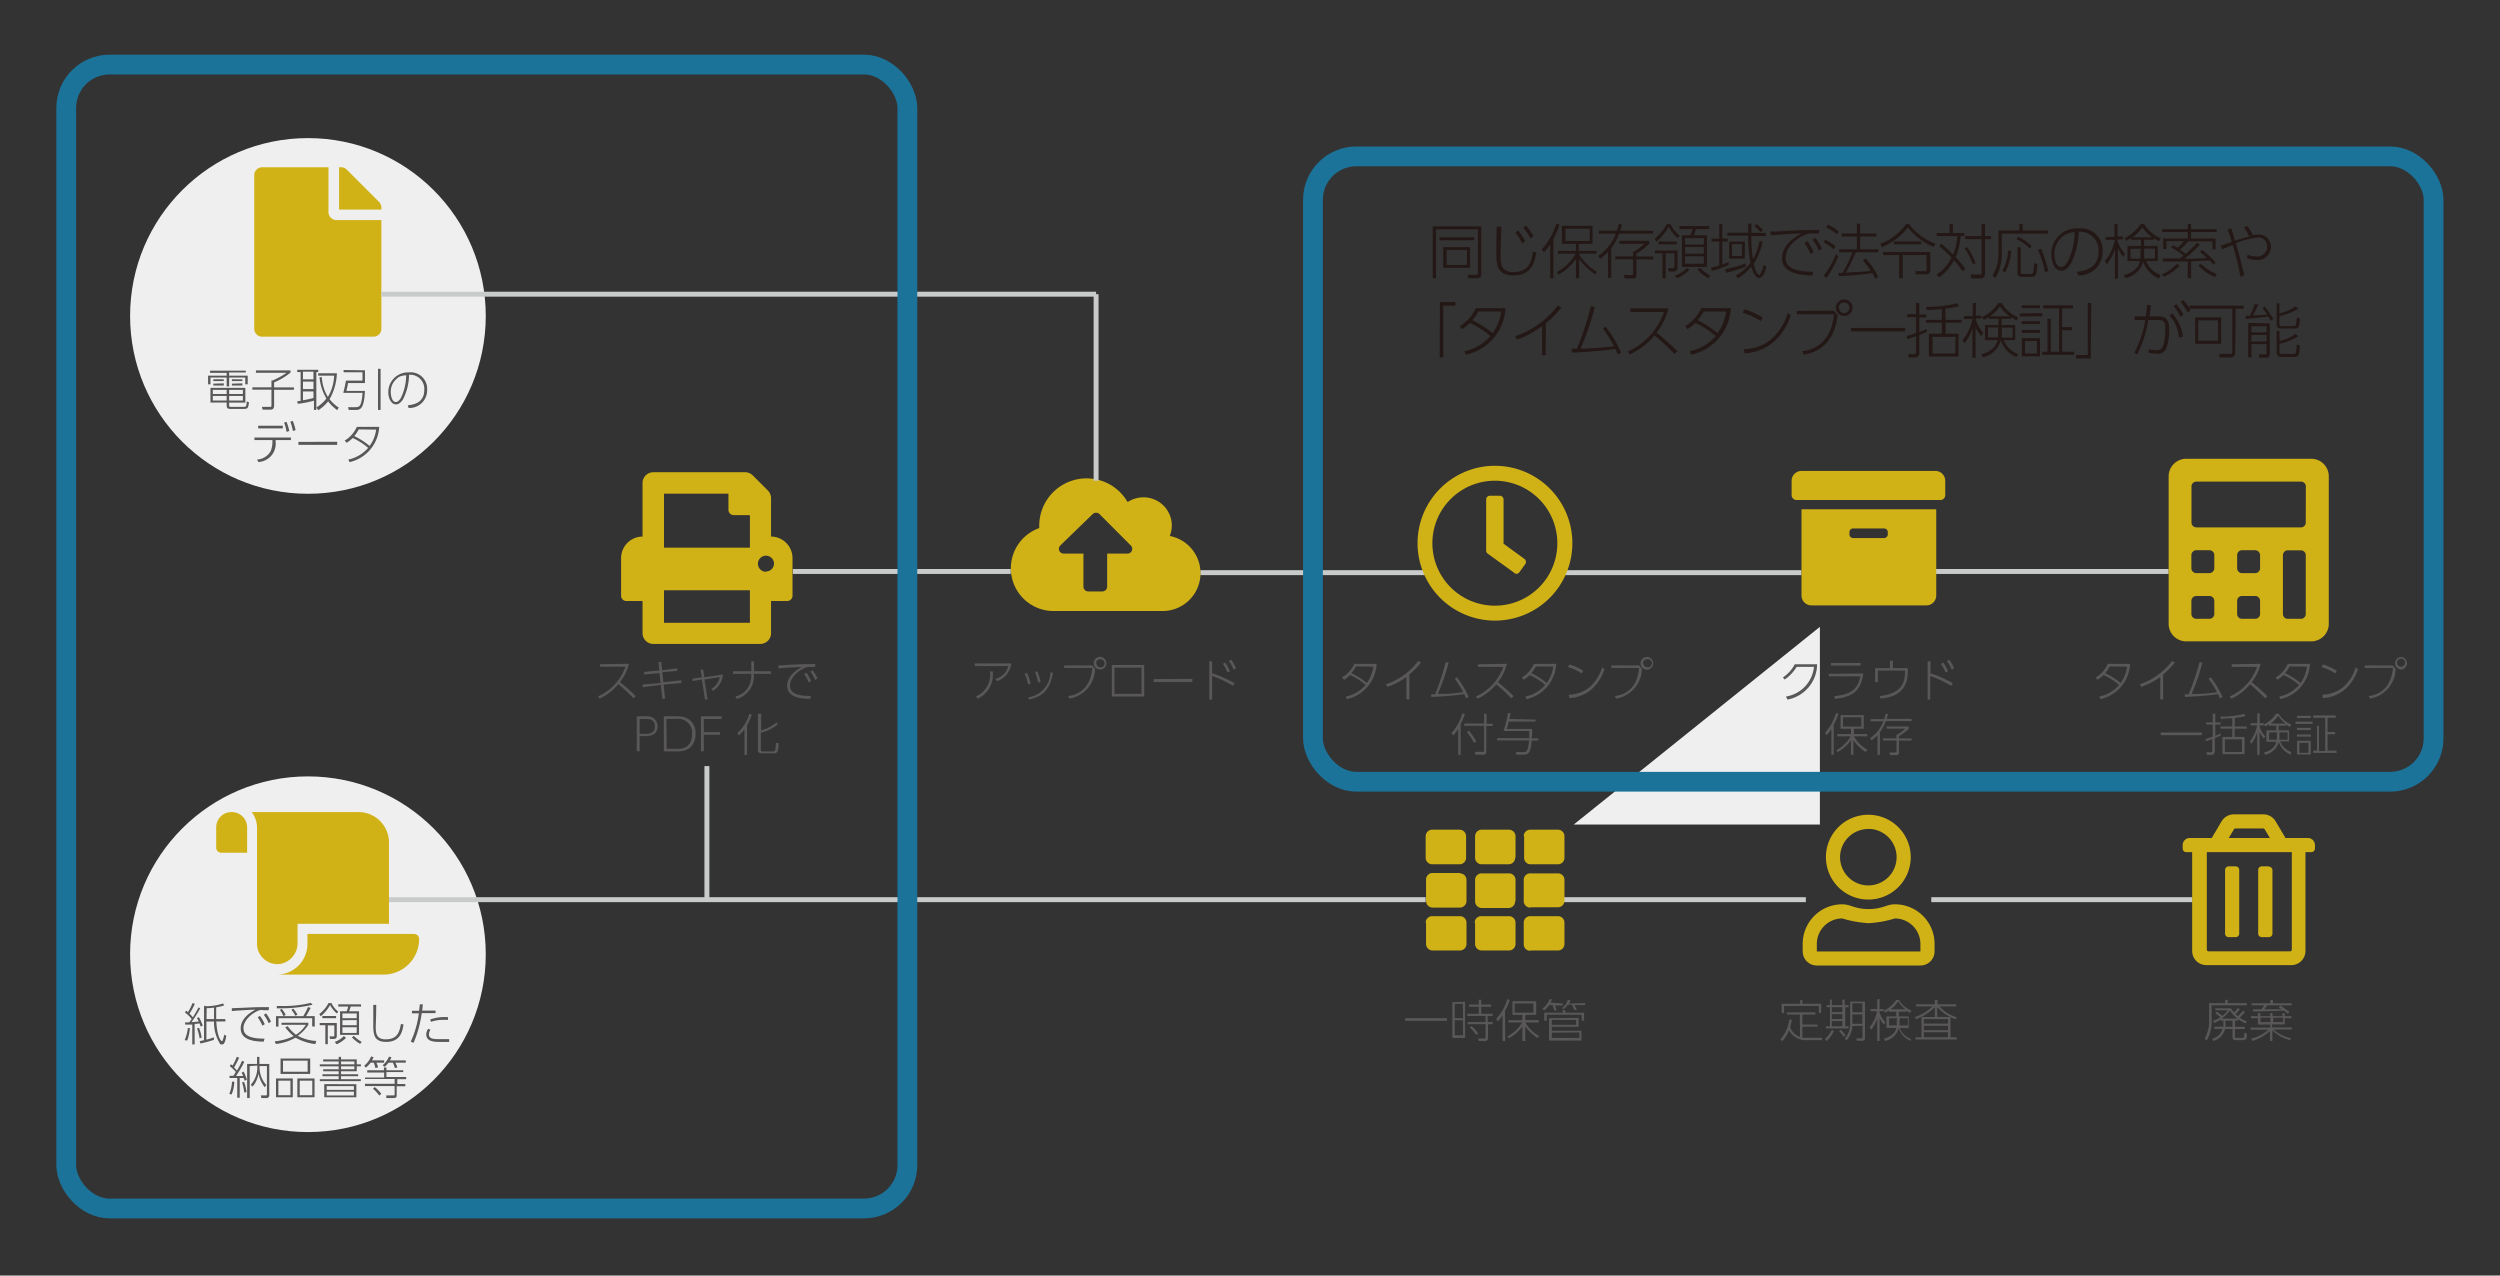 <?xml version="1.0" encoding="UTF-8"?> <svg xmlns="http://www.w3.org/2000/svg" xmlns:xlink="http://www.w3.org/1999/xlink" viewBox="0 0 252.9 129.03"><rect x="0" y="0" width="252.9" height="129.03" fill="#333333" stroke="none"/><defs><style>.cls-1,.cls-4,.cls-9{fill:none;}.cls-2{clip-path:url(#clip-path);}.cls-3,.cls-5{fill:#efefef;}.cls-3{fill-rule:evenodd;}.cls-4{stroke:#c9caca;stroke-width:0.5px;}.cls-4,.cls-9{stroke-miterlimit:10;}.cls-6{fill:#595757;}.cls-7{fill:#d1b216;}.cls-8{fill:#231815;}.cls-9{stroke:#1c739a;stroke-width:2px;}</style><clipPath id="clip-path"><rect class="cls-1" x="159.06" y="63.27" width="25.18" height="20.3"></rect></clipPath></defs><g id="レイヤー_2" data-name="レイヤー 2"><g id="法令対応"><g class="cls-2"><path class="cls-3" d="M159.2,83.41l24.9-20v20Z"></path></g><line class="cls-4" x1="195.37" y1="91.01" x2="221.79" y2="91.01"></line><line class="cls-4" x1="158.03" y1="91.01" x2="182.68" y2="91.01"></line><line class="cls-4" x1="80.2" y1="57.81" x2="102.25" y2="57.81"></line><line class="cls-4" x1="121.42" y1="57.93" x2="144.22" y2="57.93"></line><line class="cls-4" x1="158.22" y1="57.93" x2="182.24" y2="57.93"></line><line class="cls-4" x1="195.81" y1="57.81" x2="219.38" y2="57.81"></line><circle class="cls-5" cx="31.15" cy="96.53" r="17.99"></circle><circle class="cls-5" cx="31.15" cy="31.96" r="17.99"></circle><path class="cls-6" d="M180.67,70.46a3.37,3.37,0,0,0,2.83-3h-1.75a4.18,4.18,0,0,1-1.21,1.28l-.18-.21a3.68,3.68,0,0,0,1.2-1.33h2.26a3.67,3.67,0,0,1-3,3.57Z"></path><path class="cls-6" d="M188.49,68.13c-.25,1.9-1.23,2.38-2.86,2.57l-.08-.28c1.1-.12,2.36-.33,2.64-2H185v-.26Zm-.27-1.06v.26h-3v-.26Z"></path><path class="cls-6" d="M193,67.59v.3c0,1-.27,2.58-2.76,2.78l-.08-.26c2.43-.25,2.55-1.62,2.55-2.48v-.09h-2.74V69h-.28V67.59h1.5v-.75h.29v.75Z"></path><path class="cls-6" d="M197.38,69.38a11.46,11.46,0,0,0-2.12-1v2.4H195V66.89h.29v1.22a12.17,12.17,0,0,1,2.26,1Zm-.8-2.36a4.65,4.65,0,0,1,.48.87l-.25.15a4.17,4.17,0,0,0-.46-.88Zm.6-.29a4.78,4.78,0,0,1,.5.86l-.24.16a4.59,4.59,0,0,0-.49-.88Z"></path><path class="cls-6" d="M185.5,76.36h-.24v-2.6a4.19,4.19,0,0,1-.47.61l-.18-.23a5.15,5.15,0,0,0,1.12-2l.25.06a5.83,5.83,0,0,1-.48,1.1Zm3.2-.3a4.67,4.67,0,0,1-1.21-1.17v1.47h-.25V74.88a4,4,0,0,1-1.34,1.2l-.15-.18a3.72,3.72,0,0,0,1.46-1.41h-1.35v-.23h1.38v-.54h-1.05V72.34h2.35v1.38h-1v.54h1.35v.23h-1.35a3.72,3.72,0,0,0,1.39,1.37Zm-.41-3.5h-1.85v.94h1.85Z"></path><path class="cls-6" d="M193.38,72.72v.22h-2.61a4.14,4.14,0,0,1-.6,1.12v2.31h-.24v-2a4.48,4.48,0,0,1-.61.53l-.13-.23a3.6,3.6,0,0,0,1.33-1.7h-1.3v-.22h1.38a4.15,4.15,0,0,0,.15-.52l.24,0a3.5,3.5,0,0,1-.14.49Zm-.29,1a4.78,4.78,0,0,1-1,.75v.23h1.28v.22H192.1v1.17c0,.21,0,.29-.37.29h-.52l-.08-.26h.57c.15,0,.15-.06.15-.12V74.91h-1.36v-.22h1.36v-.38h.1a4.54,4.54,0,0,0,.79-.6h-1.9v-.22h2.25Z"></path><path class="cls-7" d="M182.24,60.24a1,1,0,0,0,1,1h11.63a1,1,0,0,0,1-1V51.52H182.24Zm4.85-6.42a.36.36,0,0,1,.36-.36h3.15a.37.37,0,0,1,.37.36v.24a.38.38,0,0,1-.37.37h-3.15a.37.37,0,0,1-.36-.37Zm8.72-6.18H182.24a1,1,0,0,0-1,1v1.46a.49.49,0,0,0,.49.48H196.3a.49.49,0,0,0,.48-.48V48.61A1,1,0,0,0,195.81,47.64Z"></path><path class="cls-6" d="M182.07,102.64h-1.31v-.23h2.88v.23h-1.31v1h1.53v.22h-1.53v1.12a2.34,2.34,0,0,0,.45,0h1.54l0,.24h-1.47a1.93,1.93,0,0,1-1.87-1,3.7,3.7,0,0,1-.68,1.11l-.19-.18a3.93,3.93,0,0,0,.9-2l.25,0a4,4,0,0,1-.17.74,1.58,1.58,0,0,0,1,1Zm.26-1.49v.39h1.9v.94H184v-.71h-3.52v.71h-.25v-.94h1.88v-.39Z"></path><path class="cls-6" d="M184.61,105.12a3.33,3.33,0,0,0,.7-.94l.21.13a3.42,3.42,0,0,1-.74,1Zm.7-4v.55h1.06v-.55h.24v.55H187v.22h-.34v1.93H187v.22h-2.29v-.22h.41v-1.93h-.34v-.22h.34v-.55Zm1.06.77h-1.06v.49h1.06Zm0,.7h-1.06v.5h1.06Zm0,.7h-1.06v.53h1.06Zm.14,1.6a3.74,3.74,0,0,0-.47-.58l.18-.14a4,4,0,0,1,.47.56Zm.88-1.1a2.42,2.42,0,0,1-.59,1.45l-.18-.17a2.37,2.37,0,0,0,.54-1.75v-2h1.5V105c0,.19-.06.29-.33.29h-.49l-.06-.25.52,0c.08,0,.11,0,.11-.14v-1.13Zm1-1.17h-1v.95h1Zm0-1.13h-1v.91h1Z"></path><path class="cls-6" d="M190.56,103.64a2.94,2.94,0,0,1-.42-.67v2.34h-.24V103a3.54,3.54,0,0,1-.61,1.17l-.15-.26a3.62,3.62,0,0,0,.74-1.62h-.66v-.21h.68v-1h.24v1h.42v.21h-.42v.13a2.57,2.57,0,0,0,.58,1Zm2.74,1.65a2,2,0,0,1-1.22-1.29,1.81,1.81,0,0,1-1.38,1.3l-.12-.22c1.06-.31,1.2-.86,1.25-1.1h-1v-1.16h1v-.47h-.75v-.13c-.15.1-.27.16-.37.22l-.13-.21a3.16,3.16,0,0,0,1.24-1.08h.26a2.77,2.77,0,0,0,1.28,1.09l-.14.22a3.21,3.21,0,0,1-.38-.22v.11h-.76v.47h1V104h-.9a1.84,1.84,0,0,0,1.11,1.08ZM191.9,103h-.8v.73h.77a1.91,1.91,0,0,0,0-.43Zm.86-.9a3.25,3.25,0,0,1-.75-.8,2.83,2.83,0,0,1-.75.8Zm-.61,1.18a2.13,2.13,0,0,1,0,.45H193V103h-.8Z"></path><path class="cls-6" d="M197.31,102.88v2.05h.63v.23h-4.17v-.23h.61v-2.05h1.35v-1a5.37,5.37,0,0,1-1.9,1.22l-.13-.22a4.31,4.31,0,0,0,1.78-1.07h-1.65v-.22h1.9v-.43H196v.43h1.9v.22H196.2a3.74,3.74,0,0,0,1.75,1.09l-.12.21a4.36,4.36,0,0,1-1.86-1.24v1Zm-.25.21h-2.44v.46h2.44Zm0,.68h-2.44v.44h2.44Zm0,.65h-2.44v.51h2.44Z"></path><path class="cls-7" d="M191.69,91.48c-.85,0-1.26.48-2.66.48s-1.81-.48-2.67-.48a4,4,0,0,0-4,4v.76a1.43,1.43,0,0,0,1.43,1.43h10.48a1.43,1.43,0,0,0,1.43-1.43v-.76A4,4,0,0,0,191.69,91.48Zm2.58,4.77H183.79v-.76a2.58,2.58,0,0,1,2.57-2.58,11.52,11.52,0,0,0,2.67.48,11.26,11.26,0,0,0,2.66-.48,2.59,2.59,0,0,1,2.58,2.58ZM189,91a4.29,4.29,0,1,0-4.29-4.29A4.29,4.29,0,0,0,189,91Zm0-7.15a2.86,2.86,0,1,1-2.86,2.86A2.86,2.86,0,0,1,189,83.86Z"></path><path class="cls-6" d="M212,68.54a3.12,3.12,0,0,0,1.23-1.38h2.25a3.85,3.85,0,0,1-3,3.57l-.11-.27a3.6,3.6,0,0,0,2-1.17,6.44,6.44,0,0,0-1.57-1,3.59,3.59,0,0,1-.61.48Zm1.41-1.12a2.79,2.79,0,0,1-.45.67,7.28,7.28,0,0,1,1.56,1,3.52,3.52,0,0,0,.65-1.65Z"></path><path class="cls-6" d="M218.82,70.75h-.29V68.49a7.64,7.64,0,0,1-1.93,1l-.13-.27a6.86,6.86,0,0,0,3.26-2.36l.28.17a8.79,8.79,0,0,1-1.19,1.2Z"></path><path class="cls-6" d="M221,70.24h.4A23,23,0,0,0,222.5,67l.3,0a21.45,21.45,0,0,1-1.09,3.2c.55,0,1.37,0,2.56-.18a8.78,8.78,0,0,0-.86-1.37l.23-.13a9.51,9.51,0,0,1,1.19,2l-.27.13a3.93,3.93,0,0,0-.18-.43c-1.59.22-2.9.26-3.34.28Z"></path><path class="cls-6" d="M228.69,67.15a5.11,5.11,0,0,1-.9,1.86c.55.44,1.07.92,1.59,1.42l-.23.21c-.63-.66-1.4-1.31-1.53-1.42a5.46,5.46,0,0,1-1.89,1.46l-.18-.22a5.16,5.16,0,0,0,2.78-3h-2.57v-.26Z"></path><path class="cls-6" d="M230.2,68.54a3.12,3.12,0,0,0,1.23-1.38h2.25a3.85,3.85,0,0,1-3,3.57l-.11-.27a3.63,3.63,0,0,0,2-1.17,6.44,6.44,0,0,0-1.57-1,3.59,3.59,0,0,1-.61.48Zm1.41-1.12a3.12,3.12,0,0,1-.45.67,7.53,7.53,0,0,1,1.56,1,3.52,3.52,0,0,0,.65-1.65Z"></path><path class="cls-6" d="M236.23,68.12a5.3,5.3,0,0,0-1.4-.64l.16-.26a5.68,5.68,0,0,1,1.4.63Zm-1.29,2.15a3.38,3.38,0,0,0,2.09-.76,4.16,4.16,0,0,0,1.26-2l.24.19a4.58,4.58,0,0,1-1.39,2.11,3.8,3.8,0,0,1-2.16.81Z"></path><path class="cls-6" d="M242.06,67.32l.29.35a3.14,3.14,0,0,1-2.59,3l-.14-.26c.49-.07,2.21-.31,2.45-2.84h-2.85v-.26Zm1.43-.22a.64.64,0,0,1-.64.63.64.64,0,0,1,0-1.27A.64.64,0,0,1,243.49,67.1Zm-1,0a.41.41,0,0,0,.81,0,.41.41,0,1,0-.81,0Z"></path><path class="cls-6" d="M222.73,74.1v.27h-4.16V74.1Z"></path><path class="cls-6" d="M224.64,74.41l-.59.25V76a.33.33,0,0,1-.37.36h-.43l-.06-.26h.48c.06,0,.12,0,.12-.13V74.76c-.19.08-.29.11-.66.24l0-.24a6.61,6.61,0,0,0,.71-.24V73.3h-.67v-.22h.67V72.2h.26v.88h.54v.22h-.54v1.12a4.42,4.42,0,0,0,.54-.23Zm1.42-.92h1.22v.22h-1.22v.84h1v1.74h-2.24V74.55h1v-.84h-1.21v-.22h1.21v-.83c-.37,0-.58,0-1.15.07l-.06-.24a9.5,9.5,0,0,0,2.43-.28l.1.23a8,8,0,0,1-1.06.19Zm.74,1.3h-1.73v1.28h1.73Z"></path><path class="cls-6" d="M229,74.7a2.94,2.94,0,0,1-.42-.67v2.33h-.24V74.09a3.33,3.33,0,0,1-.61,1.16L227.6,75a3.78,3.78,0,0,0,.73-1.62h-.66v-.22h.68v-1h.24v1H229v.22h-.42v.12a2.66,2.66,0,0,0,.58,1Zm2.74,1.65a2.09,2.09,0,0,1-1.22-1.3,1.78,1.78,0,0,1-1.37,1.3l-.13-.22c1.06-.31,1.2-.86,1.25-1.09h-1V73.88h1v-.47h-.75v-.14a2.36,2.36,0,0,1-.38.22l-.13-.2a3.18,3.18,0,0,0,1.24-1.09h.26a2.74,2.74,0,0,0,1.28,1.1l-.14.22c-.08,0-.19-.1-.38-.23v.12h-.76v.47h1.05V75h-.9a1.84,1.84,0,0,0,1.11,1.07Zm-1.39-2.26h-.81v.74h.78a2.89,2.89,0,0,0,0-.44Zm.86-.9a3,3,0,0,1-.75-.79,3,3,0,0,1-.75.79Zm-.62,1.18a4,4,0,0,1,0,.46h.83v-.74h-.81Z"></path><path class="cls-6" d="M233.94,73v.23h-1.72V73Zm-.18-.59v.22h-1.4v-.22Zm0,1.22v.22h-1.4v-.22Zm0,.67v.22h-1.4v-.22Zm0,.63v1.4h-1.39v-1.4Zm-.24.22h-.91v1h.91Zm1.07-1.71v2.53h.63V72.61H234v-.24h2.28v.24h-.82v1.44h.76v.23h-.76v1.65h.91v.24H234v-.24h.39V73.4Z"></path><path class="cls-7" d="M233.84,46.41H221.12a1.78,1.78,0,0,0-1.74,1.73v15a1.78,1.78,0,0,0,1.74,1.74h12.72a1.78,1.78,0,0,0,1.74-1.74v-15A1.78,1.78,0,0,0,233.84,46.41ZM224,62.14a.5.5,0,0,1-.47.46h-1.38a.5.5,0,0,1-.47-.46V60.75a.5.5,0,0,1,.47-.46h1.38a.5.5,0,0,1,.47.46Zm0-4.63a.51.51,0,0,1-.47.47h-1.38a.51.51,0,0,1-.47-.47V56.13a.51.51,0,0,1,.47-.47h1.38a.5.5,0,0,1,.47.47Zm4.63,4.63a.5.5,0,0,1-.47.46h-1.39a.49.49,0,0,1-.46-.46V60.75a.49.49,0,0,1,.46-.46h1.39a.5.5,0,0,1,.47.46v1.39Zm0-4.63a.51.51,0,0,1-.47.47h-1.39a.5.5,0,0,1-.46-.47V56.13a.5.5,0,0,1,.46-.47h1.39a.51.51,0,0,1,.47.47v1.38Zm4.62,4.63a.49.49,0,0,1-.46.46h-1.39a.49.49,0,0,1-.46-.46v-6a.5.5,0,0,1,.46-.47h1.39a.5.5,0,0,1,.46.47v6Zm0-9.25a.49.49,0,0,1-.46.46H222.16a.5.5,0,0,1-.47-.46V49.18a.5.5,0,0,1,.47-.46H232.8a.49.49,0,0,1,.46.46Z"></path><path class="cls-6" d="M225.1,101.48v-.34h.26v.34h1.93v.22h-3.56v1.45a3.68,3.68,0,0,1-.5,2.1l-.2-.19a3.63,3.63,0,0,0,.44-1.93v-1.65Zm2,.89a4,4,0,0,1-.53.57,2.16,2.16,0,0,0,.72.37l-.12.22a3.89,3.89,0,0,1-.78-.45v.18h-.3v.61h1v.22h-1v.75c0,.11,0,.15.2.15h.49c.22,0,.26,0,.25-.52l.26.08c0,.58,0,.67-.49.67h-.62c-.14,0-.34,0-.34-.28v-.85h-.75a1.69,1.69,0,0,1-1.17,1.21l-.15-.22a1.41,1.41,0,0,0,1.07-1H224v-.22h.92v-.61h-.27v-.12a2.81,2.81,0,0,1-.67.36l-.11-.22a3.43,3.43,0,0,0,.74-.37,3.77,3.77,0,0,0-.51-.39l.15-.16a3.52,3.52,0,0,1,.55.41,2,2,0,0,0,.56-.56H224.1V102h1.59a2.27,2.27,0,0,0,.3.41,4.94,4.94,0,0,0,.39-.44l.2.13a3.35,3.35,0,0,1-.43.49l.23.21a5.76,5.76,0,0,0,.51-.55Zm-.76.67a3,3,0,0,1-.76-.82,3.53,3.53,0,0,1-.82.82Zm-.5.83v-.61h-.71v.61Z"></path><path class="cls-6" d="M231.67,105.22a3.88,3.88,0,0,1-1.8-1v1.08h-.24v-1a4.46,4.46,0,0,1-1.78,1l-.13-.23a4,4,0,0,0,1.76-.91h-1.81v-.21h2v-.3h-1.26V103h-.7v-.21h.7v-.3h.24v.3h1v-.3h.24v.3h1v-.3h.23v.3h.68V103h-.68v.63h-1.28v.3h2v.21H230a3.54,3.54,0,0,0,1.74.88Zm-1-3.51c.33.21.69.47.94.67l-.17.17a4.46,4.46,0,0,0-.39-.32c-1.42.06-1.59.07-3.14.09l0-.22h.84a2.78,2.78,0,0,0,.3-.4h-1.29v-.21h1.91v-.33h.26v.33h1.91v.21h-2.48a4.58,4.58,0,0,1-.3.4l1.76,0-.29-.18Zm-1,1.24h-1v.44h1Zm1.29,0h-1v.44h1Z"></path><path class="cls-7" d="M226.52,88v6.45a.36.36,0,0,1-.36.35h-.71a.36.36,0,0,1-.36-.35V88a.36.36,0,0,1,.36-.36h.71A.36.36,0,0,1,226.52,88Zm3-.36h-.72a.36.36,0,0,0-.36.36v6.45a.36.36,0,0,0,.36.35h.72a.36.36,0,0,0,.36-.35V88A.36.36,0,0,0,229.51,87.67Zm3.94-2.87a.72.72,0,0,1,.72.72v.36a.36.36,0,0,1-.36.35h-.6v10a1.43,1.43,0,0,1-1.43,1.43h-8.6a1.43,1.43,0,0,1-1.43-1.43v-10h-.6a.36.36,0,0,1-.36-.35v-.36a.72.72,0,0,1,.72-.72h2.22l1-1.69a1.45,1.45,0,0,1,1.23-.7h3a1.44,1.44,0,0,1,1.23.7l1,1.69Zm-8,0h4.16l-.52-.87a.2.2,0,0,0-.16-.09h-2.81a.19.19,0,0,0-.15.09Zm6.38,1.43h-8.6v9.86a.18.18,0,0,0,.18.18h8.24a.18.18,0,0,0,.18-.18Z"></path><path class="cls-7" d="M118.35,54.18a3,3,0,0,0,.19-1,2.86,2.86,0,0,0-2.87-2.87,2.92,2.92,0,0,0-1.6.48,4.79,4.79,0,0,0-8.94,2.39v.24a4.32,4.32,0,0,0,1.44,8.39h11a3.83,3.83,0,0,0,.77-7.59ZM114,56h-2v3.35a.49.49,0,0,1-.48.48h-1.44a.49.49,0,0,1-.48-.48V56h-2a.48.48,0,0,1-.34-.82L110.54,52a.5.5,0,0,1,.68,0l3.15,3.16A.48.48,0,0,1,114,56Z"></path><path class="cls-6" d="M102.31,67.11a2.2,2.2,0,0,1-1.46,1.8l-.16-.24A1.75,1.75,0,0,0,102,67.38H98.61v-.27Zm-3.59,3.34a2.38,2.38,0,0,0,1.42-2.54h.28a2.68,2.68,0,0,1-1.51,2.77Z"></path><path class="cls-6" d="M104,69.24a3.65,3.65,0,0,0-.36-1.09l.24-.07a4.22,4.22,0,0,1,.38,1.1Zm0,1.3A2.59,2.59,0,0,0,106.26,68l.26.06c-.33,1.81-1.1,2.4-2.41,2.71Zm1-1.5a5.08,5.08,0,0,0-.29-1.06l.23-.07a6.69,6.69,0,0,1,.33,1.07Z"></path><path class="cls-6" d="M110.49,67.32l.29.35a3.12,3.12,0,0,1-2.59,3l-.14-.26c.49-.07,2.21-.31,2.45-2.84h-2.85v-.26Zm1.43-.22a.63.63,0,0,1-.63.63.64.64,0,1,1,.63-.63Zm-1,0a.41.41,0,1,0,.41-.41A.4.4,0,0,0,110.88,67.1Z"></path><path class="cls-6" d="M115.75,67.27v3.19h-3.28V67.27Zm-.28.27h-2.73v2.65h2.73Z"></path><path class="cls-6" d="M120.62,68.67V69H116.7v-.3Z"></path><path class="cls-6" d="M124.74,69.38a11.46,11.46,0,0,0-2.12-1v2.4h-.29V66.89h.29v1.22a12.17,12.17,0,0,1,2.26,1Zm-.8-2.36a4.65,4.65,0,0,1,.48.87l-.25.15a4.17,4.17,0,0,0-.46-.88Zm.6-.29a4.78,4.78,0,0,1,.5.86l-.24.16a4.59,4.59,0,0,0-.49-.88Z"></path><path class="cls-7" d="M23.41,82.15a1.54,1.54,0,0,0-1.54,1.54v2.06a.51.51,0,0,0,.52.51H25V83.69A1.55,1.55,0,0,0,23.41,82.15ZM30.1,95.39V93.45h9.25V85.23a3.08,3.08,0,0,0-3.08-3.08H25.46A2.57,2.57,0,0,1,26,83.69V95.5a2.06,2.06,0,0,0,2.41,2A2.13,2.13,0,0,0,30.1,95.39Zm1-.91v1A3.1,3.1,0,0,1,28,98.59h10.8a3.6,3.6,0,0,0,3.6-3.6.51.51,0,0,0-.52-.51Z"></path><path class="cls-6" d="M20.25,102a10.21,10.21,0,0,1-.88,1.4l.73-.06a4,4,0,0,0-.18-.36l.2-.08a4.85,4.85,0,0,1,.39.85l-.21.1a2.5,2.5,0,0,0-.12-.32l-.49.06v2.06h-.24v-2l-.72,0,0-.23a2.77,2.77,0,0,0,.41,0c.15-.19.21-.28.25-.34a3.4,3.4,0,0,0-.69-.66l.14-.18.17.15a5.3,5.3,0,0,0,.47-.92l.23.07a6.41,6.41,0,0,1-.54,1,3.2,3.2,0,0,1,.34.37c.21-.33.39-.66.58-1Zm-1.57,3.22A4.08,4.08,0,0,0,19,104l.21,0a4.85,4.85,0,0,1-.27,1.26Zm1.51-.19a5.26,5.26,0,0,0-.26-1l.2-.06a4.13,4.13,0,0,1,.27,1Zm2.5-3.33a4.29,4.29,0,0,1-.82.2c0,.09,0,.23,0,.43,0,0,0,.35,0,.76h.93v.24h-.92c.1,1.71.51,2,.58,2s.2-.5.22-.67l.21.13c-.06.39-.16.87-.42.87s-.21-.11-.3-.22a4.09,4.09,0,0,1-.52-2.1h-.77v1.83a6,6,0,0,0,.76-.24v.26a12.58,12.58,0,0,1-1.36.37l-.08-.24.44-.09v-3.49l.23.05a5.48,5.48,0,0,0,1.69-.28Zm-1.8,1.39h.76c0-.38,0-.79,0-1.16a5.68,5.68,0,0,1-.74.06Z"></path><path class="cls-6" d="M27.18,102.19l-.51,0a1.27,1.27,0,0,0-.42,0c-.72.26-1.62,1-1.62,1.8,0,.53.27,1.08,2.13,1.08l-.08.3c-1,0-2.33-.18-2.33-1.34,0-1,1-1.64,1.48-1.89-.39,0-1.92.09-2.38.14l0-.29,1.29-.05c1.21-.06,1.53-.06,2.47-.06Zm-.89.58a3.86,3.86,0,0,1,.49.84l-.24.15a4,4,0,0,0-.47-.85Zm.62-.26a4,4,0,0,1,.5.84l-.23.16a3.71,3.71,0,0,0-.49-.85Z"></path><path class="cls-6" d="M31.9,105.62a5.27,5.27,0,0,1-2-.65,5.2,5.2,0,0,1-2,.64l-.11-.27a5.42,5.42,0,0,0,1.91-.53,4.64,4.64,0,0,1-.84-.89l.24-.11a4,4,0,0,0,.84.86,3.1,3.1,0,0,0,1-1H28.48v-.21h2.71v.21a4,4,0,0,1-1.07,1.11,4.31,4.31,0,0,0,1.87.52Zm-.32-1.79V103H28.17v.85h-.25v-1.06h.75a2.77,2.77,0,0,0-.36-.63l.2-.1a2.94,2.94,0,0,1,.39.61l-.22.12h2a7.28,7.28,0,0,0,.48-.92l.26.09a8.82,8.82,0,0,1-.46.83h.88v1.06ZM28.5,102H28l0-.23h.51a11.87,11.87,0,0,0,2.93-.32l.18.19A13.53,13.53,0,0,1,28.5,102Zm1.38.76a3.47,3.47,0,0,0-.4-.61l.18-.12a2.67,2.67,0,0,1,.43.62Z"></path><path class="cls-6" d="M33.53,101.47a2.47,2.47,0,0,0,.7.88l-.16.17a2.87,2.87,0,0,1-.68-.85,4.25,4.25,0,0,1-.94,1.14l-.15-.23a3.34,3.34,0,0,0,.93-1.11Zm-.62,4.15v-1.91h-.57v-.22h1.73v1.3c0,.29-.2.31-.34.31h-.34l-.06-.26h.36c.1,0,.13,0,.13-.11v-1h-.66v1.91ZM34,103H32.61v-.22H34Zm-.14,2.4a2.3,2.3,0,0,0,.93-.6L35,105a3.33,3.33,0,0,1-.94.64Zm2.67-3.58H35.47c0,.08-.14.41-.15.48h1v2.39H34.4v-2.39h.66a1.63,1.63,0,0,0,.16-.48h-1v-.22h2.29Zm-.44.7H34.64V103h1.44Zm0,.68H34.64v.51h1.44Zm0,.72H34.64v.57h1.44Zm-.3.87a3.86,3.86,0,0,0,.8.61l-.16.2a3.83,3.83,0,0,1-.83-.66Z"></path><path class="cls-6" d="M38.06,101.65c0,1.41-.05,1.76-.05,2.16,0,.63,0,1.33,1,1.33,1.26,0,1.41-.82,1.55-1.56l.26.06c-.1.64-.29,1.76-1.74,1.76-1.18,0-1.32-.67-1.32-1.63,0-.34,0-1.81,0-2.11Z"></path><path class="cls-6" d="M41.55,105.38a9.83,9.83,0,0,0,.82-2.87h-.7v-.26h.73l.07-.65.3,0a6,6,0,0,1-.07.63h1.36v.26h-1.4a11.54,11.54,0,0,1-.82,3Zm2-1.21a.82.82,0,0,0-.16.47c0,.48.55.48,1.14.48l.91,0v.28l-.89,0c-.56,0-1.43,0-1.43-.77a1,1,0,0,1,.2-.56Zm1.77-1-.43,0a3.74,3.74,0,0,0-1.3.2l-.07-.24a4.27,4.27,0,0,1,1.8-.23Z"></path><path class="cls-6" d="M23.2,110.64a3.68,3.68,0,0,0,.27-1.22l.23,0a3.36,3.36,0,0,1-.28,1.31Zm1.51-3.22a10.64,10.64,0,0,1-.84,1.43l.73,0c-.08-.19-.11-.27-.15-.35l.2-.09a5.71,5.71,0,0,1,.32.81l-.22.11c-.05-.17-.07-.22-.09-.28l-.41,0v2H24v-2c-.34,0-.59,0-.78,0l0-.22h.39l.25-.4a7.7,7.7,0,0,0-.62-.59l.13-.18.16.13a5.22,5.22,0,0,0,.42-.88l.24.08a8.8,8.8,0,0,1-.51,1,2.43,2.43,0,0,1,.29.31c.19-.31.36-.62.52-1Zm0,3.11a6.86,6.86,0,0,0-.22-1.06l.21,0a4.72,4.72,0,0,1,.24,1Zm.55-2.68v3.23H25v-3.45h1v-.72h.24v.72h1v3.13a.28.28,0,0,1-.31.32h-.49l-.05-.27h.48c.1,0,.13,0,.13-.14v-2.83h-.74a2.68,2.68,0,0,0,.67,1.91l-.14.24a3,3,0,0,1-.63-1.36,3.3,3.3,0,0,1-.39,1,1.34,1.34,0,0,1-.26.3l-.13-.21a2.58,2.58,0,0,0,.64-1.93Z"></path><path class="cls-6" d="M29.62,109.1V111h-1.7V109.1Zm-1.46.22v1.47h1.22v-1.47Zm3.22-2.24v1.56h-3v-1.56Zm-2.75.22v1.12h2.49V107.3Zm3.19,1.8V111H30.08V109.1Zm-1.5.22v1.47h1.27v-1.47Z"></path><path class="cls-6" d="M34.26,107.17v-.26h.24v.26h1.59v.5h.42v.2h-.42v.5H34.5v.3h1.73v.2H34.5v.3h2v.2H32.35v-.2h1.91v-.3H32.62v-.2h1.64v-.3H32.69v-.2h1.57v-.3H32.35v-.2h1.91v-.29H32.69v-.21Zm1.79,2.51V111H32.8v-1.33Zm-3,.19v.38H35.8v-.38Zm0,.56v.39H35.8v-.39Zm2.8-3.05H34.5v.29h1.35Zm0,.49H34.5v.3h1.35Z"></path><path class="cls-6" d="M38.86,107.27v.23h-.78a4.48,4.48,0,0,1,.17.47l-.27.08a3.39,3.39,0,0,0-.17-.55h-.32A2.38,2.38,0,0,1,37,108l-.15-.2a2.28,2.28,0,0,0,.69-.93l.25.07a1.9,1.9,0,0,1-.16.32Zm1.93,1.18h-1.7v.5h2v.22h-.9v.49H41v.23h-.87v.83c0,.26,0,.36-.4.36h-.65l0-.27.68,0c.13,0,.16,0,.16-.14v-.8h-3v-.23h3v-.49h-3V109h1.94v-.5H37.15v-.23h1.69v-.28h.25v.28h1.7Zm-2.42,2.38a4.44,4.44,0,0,0-.64-.7l.18-.16a3.51,3.51,0,0,1,.66.68Zm2.68-3.56v.23H40c.12.27.16.36.2.48l-.25.07a3,3,0,0,0-.21-.55h-.44a2.27,2.27,0,0,1-.39.42l-.2-.16a2.26,2.26,0,0,0,.64-.87l.25.06a1.59,1.59,0,0,1-.16.32Z"></path><path class="cls-6" d="M63.63,67.15A5,5,0,0,1,62.72,69a19.42,19.42,0,0,1,1.59,1.42l-.23.21a17.69,17.69,0,0,0-1.53-1.42,5.36,5.36,0,0,1-1.89,1.46l-.17-.22a5.19,5.19,0,0,0,2.78-3H60.7v-.26Z"></path><path class="cls-6" d="M68.5,67.6l0,.27L67,68l.11,1,1.83-.18v.27l-1.81.17.15,1.43H67l-.15-1.41L65,69.52l0-.27,1.82-.16-.11-1-1.54.14,0-.26,1.53-.15-.1-.85.29,0,.09.84Z"></path><path class="cls-6" d="M71.58,70.76l-.26,0L71,68.74l-.94.15,0-.24.94-.14-.13-.78.26,0,.12.78,1.89-.28a2.21,2.21,0,0,1-1,1.65l-.19-.19a1.78,1.78,0,0,0,.86-1.19l-1.55.24Z"></path><path class="cls-6" d="M78,67.9v.27H76.26v.19a2.35,2.35,0,0,1-1.71,2.34l-.16-.25a2.09,2.09,0,0,0,1.35-1A2.65,2.65,0,0,0,76,68.35v-.18H74.15V67.9H76v-1h.28v1Z"></path><path class="cls-6" d="M82.46,67.47l-.51,0a.9.9,0,0,0-.41.06c-.73.25-1.62,1-1.62,1.8,0,.53.26,1.08,2.12,1.08l-.07.29c-1,0-2.34-.17-2.34-1.34,0-1,1-1.63,1.49-1.89-.4,0-1.92.1-2.38.15l0-.3L80,67.24c1.22-.06,1.53-.06,2.47-.06Zm-.88.58a4.36,4.36,0,0,1,.48.85l-.24.15a4.05,4.05,0,0,0-.47-.86Zm.62-.25a4.89,4.89,0,0,1,.5.83l-.24.16a4.33,4.33,0,0,0-.48-.85Z"></path><path class="cls-6" d="M65.42,72.46a1,1,0,0,1,1.1,1c0,.68-.45,1-1.15,1h-.66V76h-.3V72.46Zm-.17,1.78c.33,0,1,0,1-.75s-.61-.76-1-.76h-.54v1.51Z"></path><path class="cls-6" d="M67.15,72.46h1.3a2.47,2.47,0,0,1,.91.13,1.63,1.63,0,0,1,1,1.65,1.76,1.76,0,0,1-.67,1.48,2,2,0,0,1-1.22.29H67.15Zm.3,3.29h1a1.86,1.86,0,0,0,1.06-.25A1.51,1.51,0,0,0,70,74.24a1.39,1.39,0,0,0-1.59-1.51h-1Z"></path><path class="cls-6" d="M72.83,74.06v.27H71.2V76h-.3V72.46H73v.27H71.2v1.33Z"></path><path class="cls-6" d="M75.57,76.37h-.26v-2.6a2.78,2.78,0,0,1-.57.62l-.16-.23a4,4,0,0,0,1.22-1.94l.26.07a6.49,6.49,0,0,1-.49,1.08Zm3.11-3.09a4.32,4.32,0,0,1-1.71.84v1.66c0,.17,0,.23.22.23h1c.18,0,.21-.09.23-.17a3.82,3.82,0,0,0,.06-.68l.28,0c0,.94-.17,1.05-.48,1.05h-1.2c-.3,0-.41-.11-.41-.33V72.2H77v1.69a4.19,4.19,0,0,0,1.54-.8Z"></path><path class="cls-7" d="M78,54.28V50.39a1.12,1.12,0,0,0-.32-.77l-1.53-1.53a1.12,1.12,0,0,0-.77-.32H66.09A1.09,1.09,0,0,0,65,48.86v5.42a2.18,2.18,0,0,0-2.17,2.18v3.8a.54.54,0,0,0,.54.54H65v3.25a1.09,1.09,0,0,0,1.09,1.09H76.94A1.09,1.09,0,0,0,78,64.05V60.8h1.63a.54.54,0,0,0,.54-.54v-3.8A2.18,2.18,0,0,0,78,54.28ZM75.86,63H67.17V59.71h8.69Zm0-7.6H67.17V49.94h6.52v1.63a.54.54,0,0,0,.54.54h1.63Zm1.63,2.44a.82.82,0,0,1-.82-.81.82.82,0,0,1,.82-.82.82.82,0,0,1,.81.82A.81.81,0,0,1,77.49,57.81Z"></path><path class="cls-6" d="M135.74,68.54A3.06,3.06,0,0,0,137,67.16h2.26a3.87,3.87,0,0,1-3,3.57l-.12-.27a3.57,3.57,0,0,0,2-1.17,6.34,6.34,0,0,0-1.56-1,3.59,3.59,0,0,1-.61.48Zm1.42-1.12a3.55,3.55,0,0,1-.45.67,7.53,7.53,0,0,1,1.56,1,3.63,3.63,0,0,0,.65-1.65Z"></path><path class="cls-6" d="M142.57,70.75h-.3V68.49a7.47,7.47,0,0,1-1.93,1l-.13-.27a6.87,6.87,0,0,0,3.27-2.36l.27.17a8.62,8.62,0,0,1-1.18,1.2Z"></path><path class="cls-6" d="M144.77,70.24h.4A23,23,0,0,0,146.24,67l.31,0a21.36,21.36,0,0,1-1.1,3.2c.56,0,1.37,0,2.57-.18a9.6,9.6,0,0,0-.86-1.37l.22-.13a8.73,8.73,0,0,1,1.19,2l-.27.13a2.62,2.62,0,0,0-.18-.43c-1.58.22-2.89.26-3.33.28Z"></path><path class="cls-6" d="M152.44,67.15a5.11,5.11,0,0,1-.91,1.86,19.42,19.42,0,0,1,1.59,1.42l-.23.21a17.69,17.69,0,0,0-1.53-1.42,5.36,5.36,0,0,1-1.89,1.46l-.17-.22a5.22,5.22,0,0,0,2.78-3h-2.57v-.26Z"></path><path class="cls-6" d="M153.94,68.54a3.06,3.06,0,0,0,1.23-1.38h2.26a3.87,3.87,0,0,1-3,3.57l-.12-.27a3.57,3.57,0,0,0,2-1.17,6.34,6.34,0,0,0-1.56-1,4.05,4.05,0,0,1-.61.48Zm1.42-1.12a3.55,3.55,0,0,1-.45.67,7.29,7.29,0,0,1,1.55,1,3.52,3.52,0,0,0,.66-1.65Z"></path><path class="cls-6" d="M160,68.12a5.1,5.1,0,0,0-1.39-.64l.15-.26a5.51,5.51,0,0,1,1.4.63Zm-1.29,2.15a3.42,3.42,0,0,0,2.1-.76,4.33,4.33,0,0,0,1.26-2l.23.19a4.5,4.5,0,0,1-1.39,2.11,3.75,3.75,0,0,1-2.15.81Z"></path><path class="cls-6" d="M165.81,67.32l.29.35a3.14,3.14,0,0,1-2.6,3l-.14-.26c.49-.07,2.22-.31,2.45-2.84H163v-.26Zm1.43-.22a.64.64,0,1,1-.64-.64A.64.64,0,0,1,167.24,67.1Zm-1,0a.4.4,0,0,0,.4.4.41.41,0,1,0,0-.81A.4.4,0,0,0,166.2,67.1Z"></path><path class="cls-6" d="M147.76,76.37h-.24V73.72a3.81,3.81,0,0,1-.52.67l-.17-.23a4.79,4.79,0,0,0,1.1-2l.25.07a5,5,0,0,1-.42,1Zm2.62-4.16v1H151v.23h-.65V76c0,.14,0,.34-.31.34h-.81l0-.28H150c.08,0,.13,0,.13-.12V73.42h-2v-.23h2v-1Zm-1.78,1.71a6.27,6.27,0,0,1,.74,1.09l-.22.15a7.22,7.22,0,0,0-.72-1.1Z"></path><path class="cls-6" d="M155.33,72.79V73h-2.7c-.1.39-.16.61-.21.74H155c0,.38,0,.43-.05.95h.67v.23h-.68c-.11,1.31-.31,1.42-.94,1.42h-.6l-.05-.26.75,0c.27,0,.49,0,.58-1.18h-3.23v-.23h3.25c0-.35,0-.56,0-.72h-2.61a10.29,10.29,0,0,0,.45-1.8l.26,0c0,.09-.1.5-.12.58Z"></path><path class="cls-7" d="M151.22,47.12A7.83,7.83,0,1,0,159.06,55,7.83,7.83,0,0,0,151.22,47.12Zm0,14.15A6.32,6.32,0,1,1,157.54,55,6.31,6.31,0,0,1,151.22,61.27Zm2-3.3L150.49,56a.38.38,0,0,1-.15-.3V50.53a.38.38,0,0,1,.38-.38h1a.38.38,0,0,1,.38.38V55l2.11,1.54a.38.38,0,0,1,.08.53l-.59.82a.38.38,0,0,1-.53.08Z"></path><path class="cls-6" d="M146.38,103v.27h-4.24V103Z"></path><path class="cls-6" d="M148.21,101.34V105h-1.29v-3.62Zm-.23.21h-.82V103H148Zm0,1.66h-.82v1.52H148Zm2.54,1.82c0,.21-.16.28-.33.28h-.61l-.06-.26h.62c.14,0,.14,0,.14-.12v-1.32h-1.81v-.22h1.81v-.61h-1.85v-.23h1.17v-.71h-1v-.22h1v-.49h.24v.49h1v.22h-1v.71H151v.23h-.51v.61H151v.22h-.47Zm-1.19-.33a3.85,3.85,0,0,0-.64-.76l.17-.14a3.37,3.37,0,0,1,.67.75Z"></path><path class="cls-6" d="M152.27,105.31H152v-2.6a3.84,3.84,0,0,1-.48.61l-.18-.24a5,5,0,0,0,1.14-2l.25.07a5.75,5.75,0,0,1-.48,1.1Zm3.27-.31a4.48,4.48,0,0,1-1.24-1.16v1.47H154v-1.48a4.09,4.09,0,0,1-1.36,1.2l-.15-.19a3.77,3.77,0,0,0,1.49-1.41h-1.38v-.23H154v-.53H153v-1.39h2.4v1.39H154.3v.53h1.37v.23H154.3a3.71,3.71,0,0,0,1.42,1.38Zm-.42-3.49h-1.9v.93h1.9Z"></path><path class="cls-6" d="M158.09,101.51v.2h-.8a4.5,4.5,0,0,1,.18.51l-.25,0a3.14,3.14,0,0,0-.17-.55h-.33a2.43,2.43,0,0,1-.51.54l-.18-.18a2.3,2.3,0,0,0,.73-.94l.26,0a3.59,3.59,0,0,1-.17.34Zm0,.93v-.27h.25v.27h1.91v.82H160v-.61h-3.53v.61h-.25v-.82Zm1.61.53v.9h-2.72v.4h3v1h-3.28V103Zm-2.72.21v.49h2.46v-.49Zm0,1.29V105h2.79v-.56Zm3.38-3v.2h-1.08a4.08,4.08,0,0,1,.23.51l-.25,0c-.06-.14-.07-.19-.24-.55h-.42a1.93,1.93,0,0,1-.38.43L158,102a2,2,0,0,0,.61-.86l.26.05c-.05.12-.08.19-.15.33Z"></path><path class="cls-7" d="M148.31,84.59v2.18a.66.66,0,0,1-.66.66h-2.77a.66.66,0,0,1-.66-.66V84.59a.67.67,0,0,1,.66-.66h2.77a.67.67,0,0,1,.66.66Zm5,6.56V89a.66.66,0,0,0-.66-.65h-2.77a.66.66,0,0,0-.66.65v2.19a.67.67,0,0,0,.66.66h2.77A.67.67,0,0,0,153.27,91.15Zm.87-6.56v2.18a.65.65,0,0,0,.66.66h2.77a.65.65,0,0,0,.65-.66V84.59a.66.66,0,0,0-.65-.66H154.8A.66.66,0,0,0,154.14,84.59Zm-.87,2.18V84.59a.67.67,0,0,0-.66-.66h-2.77a.67.67,0,0,0-.66.66v2.18a.66.66,0,0,0,.66.66h2.77A.66.66,0,0,0,153.27,86.77Zm-5.62,1.54h-2.77a.66.66,0,0,0-.66.65v2.19a.67.67,0,0,0,.66.66h2.77a.67.67,0,0,0,.66-.66V89a.66.66,0,0,0-.66-.65Zm-3.43,5v2.18a.66.66,0,0,0,.66.66h2.77a.66.66,0,0,0,.66-.66V93.34a.66.66,0,0,0-.66-.66h-2.77A.66.66,0,0,0,144.22,93.34Zm10.58-1.53h2.77a.66.66,0,0,0,.65-.66V89a.65.65,0,0,0-.65-.65H154.8a.65.65,0,0,0-.66.65v2.19A.66.66,0,0,0,154.8,91.81Zm0,4.37h2.77a.65.65,0,0,0,.65-.66V93.34a.65.65,0,0,0-.65-.66H154.8a.65.65,0,0,0-.66.66v2.18A.65.65,0,0,0,154.8,96.18Zm-5.62-2.84v2.18a.66.66,0,0,0,.66.66h2.77a.66.66,0,0,0,.66-.66V93.34a.66.66,0,0,0-.66-.66h-2.77A.66.66,0,0,0,149.18,93.34Z"></path><path class="cls-7" d="M33.23,21.47V16.92h-6.7a.8.8,0,0,0-.81.8V33.26a.8.8,0,0,0,.81.8H37.78a.8.8,0,0,0,.8-.8v-11H34A.8.8,0,0,1,33.23,21.47ZM38.58,21v.2H34.3V16.92h.2a.79.79,0,0,1,.57.23l3.28,3.28A.81.81,0,0,1,38.58,21Z"></path><path class="cls-6" d="M24.87,37.68H23.18V38h1.88v.88h-.25v-.69H23.18v.9h-.25v-.9H21.29v.69h-.24V38h1.88v-.28H21.25v-.22h3.62ZM23.18,41c0,.12,0,.16.18.16h1.25c.26,0,.33,0,.35-.55l.23.09c-.07.63-.17.67-.57.67H23.3c-.29,0-.37-.13-.37-.34v-.31H21.29V39.24h3.53v1.49H23.18Zm-.25-1.56h-1.4v.42h1.4Zm0,.61h-1.4v.47h1.4Zm-.29-1.68v.18H21.58v-.18Zm0,.41V39H21.58v-.19Zm1.93.66H23.18v.42h1.39Zm0,.61H23.18v.47h1.39Zm-.05-1.68v.18H23.46v-.18Zm0,.41V39H23.46v-.19Z"></path><path class="cls-6" d="M29.39,37.47v.21a6.09,6.09,0,0,1-1.66,1v.51h2v.24h-2V41c0,.36-.14.44-.4.44h-.77l-.06-.28h.83c.08,0,.13,0,.13-.15V39.42H25.53v-.24h1.93v-.69h.12A8.83,8.83,0,0,0,29,37.71H25.89v-.24Z"></path><path class="cls-6" d="M30.06,40.6l.35-.05V37.64h-.34v-.23h2.12v.23H32v3.83h-.24v-.94a10.58,10.58,0,0,1-1.63.32Zm1.65-3H30.65v.77h1.06Zm0,1H30.65v.76h1.06Zm-1.06,1.89s.68-.12,1.06-.23V39.6H30.65Zm1.37.72a3.58,3.58,0,0,0,1-.9,5.08,5.08,0,0,1-.7-2.15l.24,0a4.23,4.23,0,0,0,.61,2A4.52,4.52,0,0,0,33.8,38H32.19v-.24h1.89a5.66,5.66,0,0,1-.74,2.62,3.63,3.63,0,0,0,.93.85l-.16.26a4.78,4.78,0,0,1-.92-.89,3.84,3.84,0,0,1-1,.9Z"></path><path class="cls-6" d="M36.92,37.46v1.29H35.21s-.09.52-.17.8h1.88c-.09,1.92-.52,1.92-1,1.92h-.64l-.07-.28.73,0c.39,0,.63,0,.74-1.45H34.73c.07-.24.23-1,.27-1.24h1.67v-.84H34.76v-.23Zm1.58-.15v4.16h-.26V37.31Z"></path><path class="cls-6" d="M41.25,41c.52-.06,1.67-.2,1.67-1.56a1.43,1.43,0,0,0-1.54-1.53,5.57,5.57,0,0,1-.61,2.48c-.25.39-.5.52-.71.52-.44,0-.78-.54-.78-1.24a2,2,0,0,1,2.09-2,1.67,1.67,0,0,1,1.84,1.77,1.79,1.79,0,0,1-1.87,1.83Zm-1-2.78a1.71,1.71,0,0,0-.72,1.45c0,.38.14,1,.51,1,.14,0,.31-.09.5-.39a5.4,5.4,0,0,0,.55-2.31A1.57,1.57,0,0,0,40.26,38.19Z"></path><path class="cls-6" d="M27.88,44.67a1.86,1.86,0,0,1-1.74,2.07L26,46.49a1.7,1.7,0,0,0,1.38-.85,2.58,2.58,0,0,0,.18-.93v-.19H25.74v-.26h3.69v.26H27.88Zm.73-1.6v.27H26.12v-.27Zm.37-.4a4.34,4.34,0,0,1,.28.93l-.27.09a4.58,4.58,0,0,0-.25-.94Zm.63-.1a4.53,4.53,0,0,1,.29.94l-.27.09a5.06,5.06,0,0,0-.26-.94Z"></path><path class="cls-6" d="M34.11,44.69V45H30.19v-.3Z"></path><path class="cls-6" d="M34.87,44.57a3.14,3.14,0,0,0,1.23-1.39h2.26a3.86,3.86,0,0,1-3,3.57l-.12-.26a3.66,3.66,0,0,0,2-1.18,6.34,6.34,0,0,0-1.56-1,3.5,3.5,0,0,1-.61.48Zm1.42-1.13a3.55,3.55,0,0,1-.45.67,7.74,7.74,0,0,1,1.55,1,3.52,3.52,0,0,0,.66-1.65Z"></path><line class="cls-4" x1="38.58" y1="29.76" x2="110.88" y2="29.76"></line><line class="cls-4" x1="110.88" y1="48.63" x2="110.88" y2="29.76"></line><line class="cls-4" x1="39.35" y1="91.01" x2="144.22" y2="91.01"></line><line class="cls-4" x1="71.51" y1="77.5" x2="71.51" y2="91.01"></line><path class="cls-8" d="M149.85,27.62c0,.33,0,.53-.59.53h-.73l-.07-.35h.8c.19,0,.24,0,.24-.23V23.2h-4.23v4.95h-.34V22.9h4.92ZM149.14,24v.3h-3.52V24Zm-.43,1v2.09H146V25Zm-.31.29h-2.06v1.51h2.06Z"></path><path class="cls-8" d="M151.88,22.92c-.06,1.86-.08,2.31-.08,2.85,0,.82,0,1.75,1.26,1.75,1.66,0,1.86-1.08,2-2.06l.35.08c-.14.84-.39,2.32-2.3,2.32-1.56,0-1.74-.88-1.74-2.15,0-.44,0-2.39.05-2.79Zm1.69.39a6,6,0,0,1,.72,1.09l-.3.23a5.58,5.58,0,0,0-.71-1.11Zm.8-.48a5.65,5.65,0,0,1,.76,1.06l-.3.24a4.94,4.94,0,0,0-.75-1.09Z"></path><path class="cls-8" d="M157.14,28.15h-.32V24.72a4.53,4.53,0,0,1-.63.8l-.23-.3a6.55,6.55,0,0,0,1.47-2.59l.33.09a8.1,8.1,0,0,1-.62,1.45Zm4.22-.4a6.26,6.26,0,0,1-1.61-1.54v1.94h-.33V26.2a5.3,5.3,0,0,1-1.76,1.58l-.19-.25a4.69,4.69,0,0,0,1.92-1.86h-1.78v-.29h1.81v-.71H158V22.84h3.1v1.83h-1.39v.71h1.78v.29h-1.78a4.9,4.9,0,0,0,1.84,1.82Zm-.54-4.61h-2.45v1.23h2.45Z"></path><path class="cls-8" d="M167.23,23.34v.3h-3.44a5.92,5.92,0,0,1-.8,1.48v3h-.32V25.49a6,6,0,0,1-.8.69l-.18-.3a4.61,4.61,0,0,0,1.76-2.24h-1.71v-.3h1.82c.1-.3.15-.5.2-.68l.32.05c-.07.24-.11.41-.19.63Zm-.39,1.31a6.31,6.31,0,0,1-1.3,1v.3h1.69v.29h-1.69v1.55c0,.27,0,.38-.49.38h-.69l-.1-.34H165c.2,0,.2-.07.2-.16V26.23h-1.8v-.29h1.8v-.5h.13a6.27,6.27,0,0,0,1-.78h-2.5v-.3h3Z"></path><path class="cls-8" d="M169,22.68a3,3,0,0,0,.92,1.15l-.22.24a3.85,3.85,0,0,1-.89-1.13,5.45,5.45,0,0,1-1.24,1.5l-.19-.3a4.45,4.45,0,0,0,1.22-1.46Zm-.82,5.48V25.63h-.76v-.29h2.28v1.72c0,.38-.25.4-.44.4h-.45l-.08-.34h.48c.13,0,.17,0,.17-.14V25.63h-.88v2.53Zm1.43-3.44h-1.83v-.29h1.83Zm-.2,3.17a3,3,0,0,0,1.24-.79l.25.21a4.43,4.43,0,0,1-1.25.84Zm3.52-4.72h-1.38c0,.1-.18.54-.2.63h1.33V27h-2.53V23.8H171a3,3,0,0,0,.21-.63h-1.31v-.3h3Zm-.57.92h-1.9v.64h1.9Zm0,.9h-1.9v.67h1.9Zm0,.94h-1.9v.75h1.9Zm-.4,1.15a4.68,4.68,0,0,0,1.06.81l-.21.26a4.48,4.48,0,0,1-1.09-.87Z"></path><path class="cls-8" d="M174.87,26.8a9.85,9.85,0,0,1-1.72.61l-.06-.34c.26-.05.49-.12.83-.22V24.43h-.78v-.29h.78V22.66h.31v1.48h.56v.29h-.56v2.32a5.25,5.25,0,0,0,.64-.26Zm-.34.43a12.34,12.34,0,0,0,2.06-.59V27a15.29,15.29,0,0,1-2,.6Zm4.1-3.65v.3h-1.46a13.83,13.83,0,0,0,.16,2.36,6.09,6.09,0,0,0,.66-1.86l.31.08a6.56,6.56,0,0,1-.89,2.23c.13.66.38,1.11.54,1.11s.38-.65.46-1l.28.16s-.24,1.16-.72,1.16-.73-.85-.81-1.15a5,5,0,0,1-1.33,1.18l-.25-.27a4.79,4.79,0,0,0,1.5-1.3,13.31,13.31,0,0,1-.23-2.74h-2.11v-.3h2.11c0-.14,0-.78,0-.92h.32c0,.15,0,.79,0,.92Zm-2.12,2.59h-1.59V24.43h1.59Zm-.3-1.47h-1v1.19h1Zm1.89-1.2a3.28,3.28,0,0,0-.62-.62l.22-.22a3.47,3.47,0,0,1,.65.63Z"></path><path class="cls-8" d="M184,23.62l-.67,0a1.3,1.3,0,0,0-.55.07c-1,.34-2.14,1.28-2.14,2.37,0,.7.35,1.43,2.8,1.43l-.09.39c-1.31-.06-3.08-.24-3.08-1.77,0-1.33,1.32-2.16,2-2.5-.52,0-2.53.13-3.14.2l-.05-.39c.27,0,1.06,0,1.71-.07,1.6-.08,2-.08,3.25-.08Zm-1.17.77a4.88,4.88,0,0,1,.64,1.12l-.31.19a6.15,6.15,0,0,0-.62-1.13Zm.82-.33a5.64,5.64,0,0,1,.66,1.1l-.31.2a5.89,5.89,0,0,0-.64-1.12Z"></path><path class="cls-8" d="M185.49,25.22a4.23,4.23,0,0,0-1-.7l.16-.27a4.65,4.65,0,0,1,1.05.69Zm-1,2.66a9,9,0,0,0,1.23-2.17l.25.22a10.91,10.91,0,0,1-1.21,2.2Zm1.33-4.19a6.06,6.06,0,0,0-1.09-.7l.18-.27a5.66,5.66,0,0,1,1.1.69Zm2.92,2.46A7.37,7.37,0,0,1,190,28l-.31.19a3.46,3.46,0,0,0-.28-.56c-.73.13-2.8.29-3.38.3l-.07-.33h.44a15.36,15.36,0,0,0,1-2.08h-1.35v-.3h1.79V23.93h-1.54v-.31h1.54v-1h.33v1h1.66v.31h-1.66v1.29H190v.3h-2.27a19.93,19.93,0,0,1-1,2.06c1.92-.11,2.14-.12,2.49-.18a6.45,6.45,0,0,0-.78-1.07Z"></path><path class="cls-8" d="M193.11,22.65a5.8,5.8,0,0,0,2.68,2l-.18.33A6.44,6.44,0,0,1,193,23a6.17,6.17,0,0,1-2.62,2l-.18-.33a5.54,5.54,0,0,0,2.61-2Zm2.16,2.85v1.85c0,.39-.32.41-.46.41h-1l-.06-.33h1c.14,0,.14,0,.14-.12V25.8h-2.41v2.35h-.36V25.8h-1.62v-.3Zm-.92-1.08v.29h-2.76v-.29Z"></path><path class="cls-8" d="M198.51,27.43a7.46,7.46,0,0,0-.84-1.1,5,5,0,0,1-1.53,1.74l-.21-.31a4.49,4.49,0,0,0,1.5-1.7,14.62,14.62,0,0,0-1.26-1.15l.2-.25a13.84,13.84,0,0,1,1.21,1.09,5.47,5.47,0,0,0,.41-1.86h-2.07v-.31h1.3v-.92h.33v.92h1.16v.31h-.39a5.75,5.75,0,0,1-.49,2.13,10.19,10.19,0,0,1,1,1.21Zm1.07-.68a7.6,7.6,0,0,0-.83-1.63L199,25a8.14,8.14,0,0,1,.86,1.62Zm1.22-2.87h.62v.31h-.62v3.49a.44.44,0,0,1-.48.48h-.91l-.07-.39.95,0s.17,0,.17-.14V24.19H198.8v-.31h1.66V22.66h.34Z"></path><path class="cls-8" d="M204.62,22.66v.66h2.53v.32H202.5v1.93a4.5,4.5,0,0,1-.66,2.56l-.28-.25a4.11,4.11,0,0,0,.6-2.31V23.32h2.12v-.66Zm-2.07,4.73a4.76,4.76,0,0,0,.6-2.06l.3.05a5.33,5.33,0,0,1-.6,2.17Zm2.76-2.27a4.29,4.29,0,0,0-1.32-.91l.16-.26a4.93,4.93,0,0,1,1.38.94Zm-.89-.11v2.51c0,.15,0,.2.2.2h.78c.25,0,.31,0,.37-1.1l.34.1C206,28,205.9,28,205.43,28h-.89c-.31,0-.45-.11-.45-.46V25Zm2.46,2.51a11.71,11.71,0,0,0-.72-2.25l.31-.11a11.72,11.72,0,0,1,.74,2.26Z"></path><path class="cls-8" d="M210.08,27.5c.68-.09,2.2-.27,2.2-2.06a1.87,1.87,0,0,0-2-2,7.51,7.51,0,0,1-.81,3.26c-.33.52-.67.69-.95.69-.58,0-1-.71-1-1.63a2.56,2.56,0,0,1,2.75-2.65,2.19,2.19,0,0,1,2.43,2.32,2.37,2.37,0,0,1-2.46,2.43Zm-1.3-3.67a2.22,2.22,0,0,0-.95,1.92c0,.49.18,1.26.66,1.26.2,0,.41-.12.66-.52a7,7,0,0,0,.73-3A2.15,2.15,0,0,0,208.78,23.83Z"></path><path class="cls-8" d="M214.8,26a4.25,4.25,0,0,1-.55-.88v3.07h-.31v-3a4.6,4.6,0,0,1-.81,1.54l-.19-.34a4.92,4.92,0,0,0,1-2.13H213v-.29h.9V22.65h.31v1.28h.55v.29h-.55v.16a3.51,3.51,0,0,0,.76,1.29Zm3.61,2.17a2.73,2.73,0,0,1-1.6-1.71A2.37,2.37,0,0,1,215,28.14l-.17-.29c1.4-.41,1.58-1.14,1.65-1.44h-1.27V24.88h1.37v-.63h-1v-.18a4.68,4.68,0,0,1-.49.3l-.18-.28a4.12,4.12,0,0,0,1.64-1.43h.34a3.66,3.66,0,0,0,1.69,1.45l-.18.29a3.94,3.94,0,0,1-.5-.3v.15h-1v.63h1.38v1.53H217.1a2.47,2.47,0,0,0,1.46,1.41Zm-1.83-3h-1.06v1h1a2.91,2.91,0,0,0,0-.57ZM217.71,24a4.4,4.4,0,0,1-1-1,3.75,3.75,0,0,1-1,1Zm-.81,1.55a3.77,3.77,0,0,1,0,.6H218v-1H216.9Z"></path><path class="cls-8" d="M218.69,27.77a5,5,0,0,0,1.54-1.09l.27.2A5.21,5.21,0,0,1,218.92,28Zm3.84-3A12.73,12.73,0,0,1,221,26.17c.7,0,1.34,0,2.26-.07-.26-.25-.51-.44-.72-.61l.23-.2a8,8,0,0,1,1.36,1.27l-.21.21c-.25-.27-.33-.36-.41-.43l-1.85.1v1.71h-.35v-1.7c-1.33,0-1.53,0-2.5,0l-.05-.3h1.76l.36-.3a6.65,6.65,0,0,0-1.26-.82l.19-.22.47.25a3.9,3.9,0,0,0,.64-.67h-1.76v.8h-.33V24.13h2.48v-.66h-2.57v-.29h2.57v-.52h.34v.52h2.58v.29h-2.58v.66h2.48v1.09h-.32v-.8h-2.46a5.41,5.41,0,0,1-.83.83,7.25,7.25,0,0,1,.58.44c.55-.5.89-.85,1.17-1.14Zm.1,1.91a5,5,0,0,0,1.63,1.05l-.21.3a4.9,4.9,0,0,1-1.66-1.17Z"></path><path class="cls-8" d="M226.64,28a25.76,25.76,0,0,0-.78-3.21c-.56.21-.77.3-1.07.44l-.14-.37,1.12-.39c-.08-.28-.22-.72-.42-1.26l.37-.11c.07.2.26.83.38,1.25.7-.24,1.21-.37,1.43-.43A5.55,5.55,0,0,0,227,23l.32-.14a4.41,4.41,0,0,1,.58.92,3.2,3.2,0,0,1,.54-.05A1.24,1.24,0,0,1,229.73,25a1.34,1.34,0,0,1-1.5,1.3,2.71,2.71,0,0,1-.94-.19l.09-.35a2.09,2.09,0,0,0,.86.18,1,1,0,0,0,1.11-1,.89.89,0,0,0-1-.91,8.38,8.38,0,0,0-2.17.57c.33,1.09.63,2.32.85,3.24Z"></path><path class="cls-8" d="M145.66,30.56h1.56v.36H146v5.25h-.36Z"></path><path class="cls-8" d="M147.67,33a4.15,4.15,0,0,0,1.62-1.82h3a5.07,5.07,0,0,1-4,4.7l-.15-.35A4.86,4.86,0,0,0,150.77,34a8.7,8.7,0,0,0-2.07-1.33,4,4,0,0,1-.8.63Zm1.87-1.49a3.75,3.75,0,0,1-.6.88,11.07,11.07,0,0,1,2.05,1.3,4.67,4.67,0,0,0,.87-2.18Z"></path><path class="cls-8" d="M156.36,35.94H156V33a9.51,9.51,0,0,1-2.55,1.36l-.17-.35a9.07,9.07,0,0,0,4.31-3.11l.36.22a10,10,0,0,1-1.57,1.58Z"></path><path class="cls-8" d="M159,35.28l.52,0a29.61,29.61,0,0,0,1.41-4.3l.4.07a27.35,27.35,0,0,1-1.44,4.22,33.38,33.38,0,0,0,3.38-.24,12,12,0,0,0-1.13-1.8l.3-.17A11.73,11.73,0,0,1,164,35.7l-.36.16c-.08-.21-.13-.33-.24-.56a42.44,42.44,0,0,1-4.39.37Z"></path><path class="cls-8" d="M168.78,31.2a6.65,6.65,0,0,1-1.19,2.45c.73.59,1.42,1.21,2.1,1.88l-.31.28a24.51,24.51,0,0,0-2-1.88,7.19,7.19,0,0,1-2.5,1.92l-.22-.29a6.8,6.8,0,0,0,3.66-4h-3.39V31.2Z"></path><path class="cls-8" d="M170.47,33a4.15,4.15,0,0,0,1.62-1.82h3a5.09,5.09,0,0,1-4,4.7l-.16-.35A4.85,4.85,0,0,0,173.57,34a8.7,8.7,0,0,0-2.07-1.33,4,4,0,0,1-.8.63Zm1.87-1.49a3.75,3.75,0,0,1-.6.88,11.07,11.07,0,0,1,2,1.3,4.67,4.67,0,0,0,.87-2.18Z"></path><path class="cls-8" d="M178.12,32.48a6.74,6.74,0,0,0-1.84-.84l.2-.35a7.73,7.73,0,0,1,1.85.84Zm-1.7,2.84a4.45,4.45,0,0,0,2.76-1,5.55,5.55,0,0,0,1.66-2.67l.32.24a6.06,6.06,0,0,1-1.84,2.79,4.85,4.85,0,0,1-2.84,1.06Z"></path><path class="cls-8" d="M185.51,31.43l.39.45c-.11.79-.47,3.53-3.42,4l-.19-.35c.65-.09,2.92-.41,3.23-3.74h-3.76v-.34Zm1.89-.3a.84.84,0,1,1-.84-.84A.85.85,0,0,1,187.4,31.13Zm-1.37,0a.54.54,0,0,0,.53.54.53.53,0,0,0,.53-.54.52.52,0,0,0-.53-.53A.53.53,0,0,0,186,31.13Z"></path><path class="cls-8" d="M192.72,33.17v.35h-5.48v-.35Z"></path><path class="cls-8" d="M194.94,33.57l-.78.33v1.79a.43.43,0,0,1-.48.47h-.58l-.07-.34h.63c.08,0,.16,0,.16-.17V34c-.25.1-.39.14-.87.31l-.06-.32a7.23,7.23,0,0,0,.93-.31v-1.6h-.89v-.3h.89V30.66h.34v1.16h.71v.3h-.71v1.47a4.61,4.61,0,0,0,.71-.31Zm1.88-1.21h1.61v.29h-1.61v1.11h1.3v2.3h-3v-2.3h1.31V32.65h-1.6v-.29h1.6V31.27a14.13,14.13,0,0,1-1.51.08l-.09-.31a12.73,12.73,0,0,0,3.2-.37l.14.31a12.53,12.53,0,0,1-1.39.25Zm1,1.72H195.5v1.68h2.29Z"></path><path class="cls-8" d="M200.4,34a4.25,4.25,0,0,1-.55-.88v3.07h-.32v-3a4.47,4.47,0,0,1-.8,1.54l-.19-.34a4.92,4.92,0,0,0,1-2.13h-.87v-.29h.89V30.65h.32v1.28h.55v.29h-.55v.16a3.51,3.51,0,0,0,.76,1.29ZM204,36.13a2.73,2.73,0,0,1-1.6-1.71,2.37,2.37,0,0,1-1.81,1.72l-.17-.29c1.4-.41,1.58-1.14,1.65-1.44h-1.27V32.88h1.37v-.63h-1v-.18a4.68,4.68,0,0,1-.49.3l-.18-.28a4.12,4.12,0,0,0,1.64-1.43h.34a3.66,3.66,0,0,0,1.69,1.45l-.18.29a4.66,4.66,0,0,1-.51-.3v.15h-1v.63h1.38v1.53H202.7a2.47,2.47,0,0,0,1.46,1.41Zm-1.83-3h-1.06v1h1a2.91,2.91,0,0,0,0-.57ZM203.31,32a4,4,0,0,1-1-1,3.75,3.75,0,0,1-1,1Zm-.81,1.55a3.77,3.77,0,0,1,0,.6h1.1v-1H202.5Z"></path><path class="cls-8" d="M206.6,31.67V32h-2.26v-.29Zm-.23-.78v.28h-1.85v-.28Zm0,1.6v.29h-1.85v-.29Zm0,.89v.29h-1.85v-.29Zm0,.83v1.84h-1.84V34.21Zm-.32.29h-1.2v1.26h1.2Zm1.41-2.26v3.34h.83V31.2H206.7v-.31h3v.31h-1.09v1.89h1v.31h-1v2.18h1.2v.31h-3.21v-.31h.52V32.24Z"></path><path class="cls-8" d="M211.5,36.26H210v-.35h1.2V30.65h.35Z"></path><path class="cls-8" d="M215.91,35.68a10.9,10.9,0,0,0,1.11-3.3h-1.08V32h1.13a8.82,8.82,0,0,0,.12-1.17l.4.05c-.06.5-.09.74-.15,1.12h.8c.7,0,1.2.15,1.2,1.34a5.35,5.35,0,0,1-.29,1.87.9.9,0,0,1-1,.57,3.46,3.46,0,0,1-.78-.09l0-.36a4.15,4.15,0,0,0,.75.1c.48,0,.66-.25.77-.7a6,6,0,0,0,.15-1.36c0-.59,0-1-.71-1h-1a12.63,12.63,0,0,1-1.12,3.47Zm4.5-1.53a3.55,3.55,0,0,0-.95-2.23l.29-.22a4.28,4.28,0,0,1,1.08,2.38Zm-.25-3.38a5.72,5.72,0,0,1,.71,1.06l-.3.22a5.59,5.59,0,0,0-.69-1.09Zm.71-.43a6.11,6.11,0,0,1,.73,1.06l-.3.22a5.61,5.61,0,0,0-.71-1.08Z"></path><path class="cls-8" d="M226.11,35.64c0,.37-.17.52-.51.52h-1.09l0-.36,1.1,0c.14,0,.21,0,.21-.24V31.23h-4.33v-.31h5.48v.31h-.81Zm-1.42-.86h-2.62V32.1h2.62Zm-.32-2.37h-2v2.06h2Z"></path><path class="cls-8" d="M229.08,31a10.24,10.24,0,0,1,.89,1.26l-.27.19c-.06-.11-.11-.21-.24-.41-.28,0-.48.06-2.27.23l0-.33c.07,0,.32,0,.41,0,.16-.3.36-.81.52-1.21l.33.09c-.09.17-.45.94-.53,1.1,1-.06,1.07-.07,1.43-.11-.25-.35-.35-.48-.47-.63Zm.53,1.71v3.06c0,.31-.13.42-.44.42h-.61l-.07-.34.65,0c.15,0,.15-.08.15-.15v-.89h-1.54v1.36h-.32V32.67Zm-.32.3h-1.54v.61h1.54Zm0,.88h-1.54v.66h1.54Zm1.3-3.19v1a5.47,5.47,0,0,0,1.67-.72l.22.26a6.36,6.36,0,0,1-1.89.74v.79c0,.12,0,.22.22.22H232c.22,0,.3,0,.34-.87l.32.11c-.05.79-.09,1-.55,1h-1.32c-.38,0-.48-.16-.48-.45V30.66Zm0,2.79v1a4.39,4.39,0,0,0,1.65-.72l.23.26a6,6,0,0,1-1.88.75v.76c0,.19,0,.26.29.26H232c.17,0,.21,0,.24-.13a3.46,3.46,0,0,0,.1-.81l.32.08c-.08,1-.09,1.17-.64,1.17h-1.17c-.16,0-.54,0-.54-.46V33.45Z"></path><rect class="cls-9" x="6.7" y="6.53" width="85.09" height="115.72" rx="4.39"></rect><rect class="cls-9" x="132.82" y="15.82" width="113.36" height="63.26" rx="4.39"></rect><rect class="cls-1" width="252.9" height="129.03"></rect></g></g></svg> 